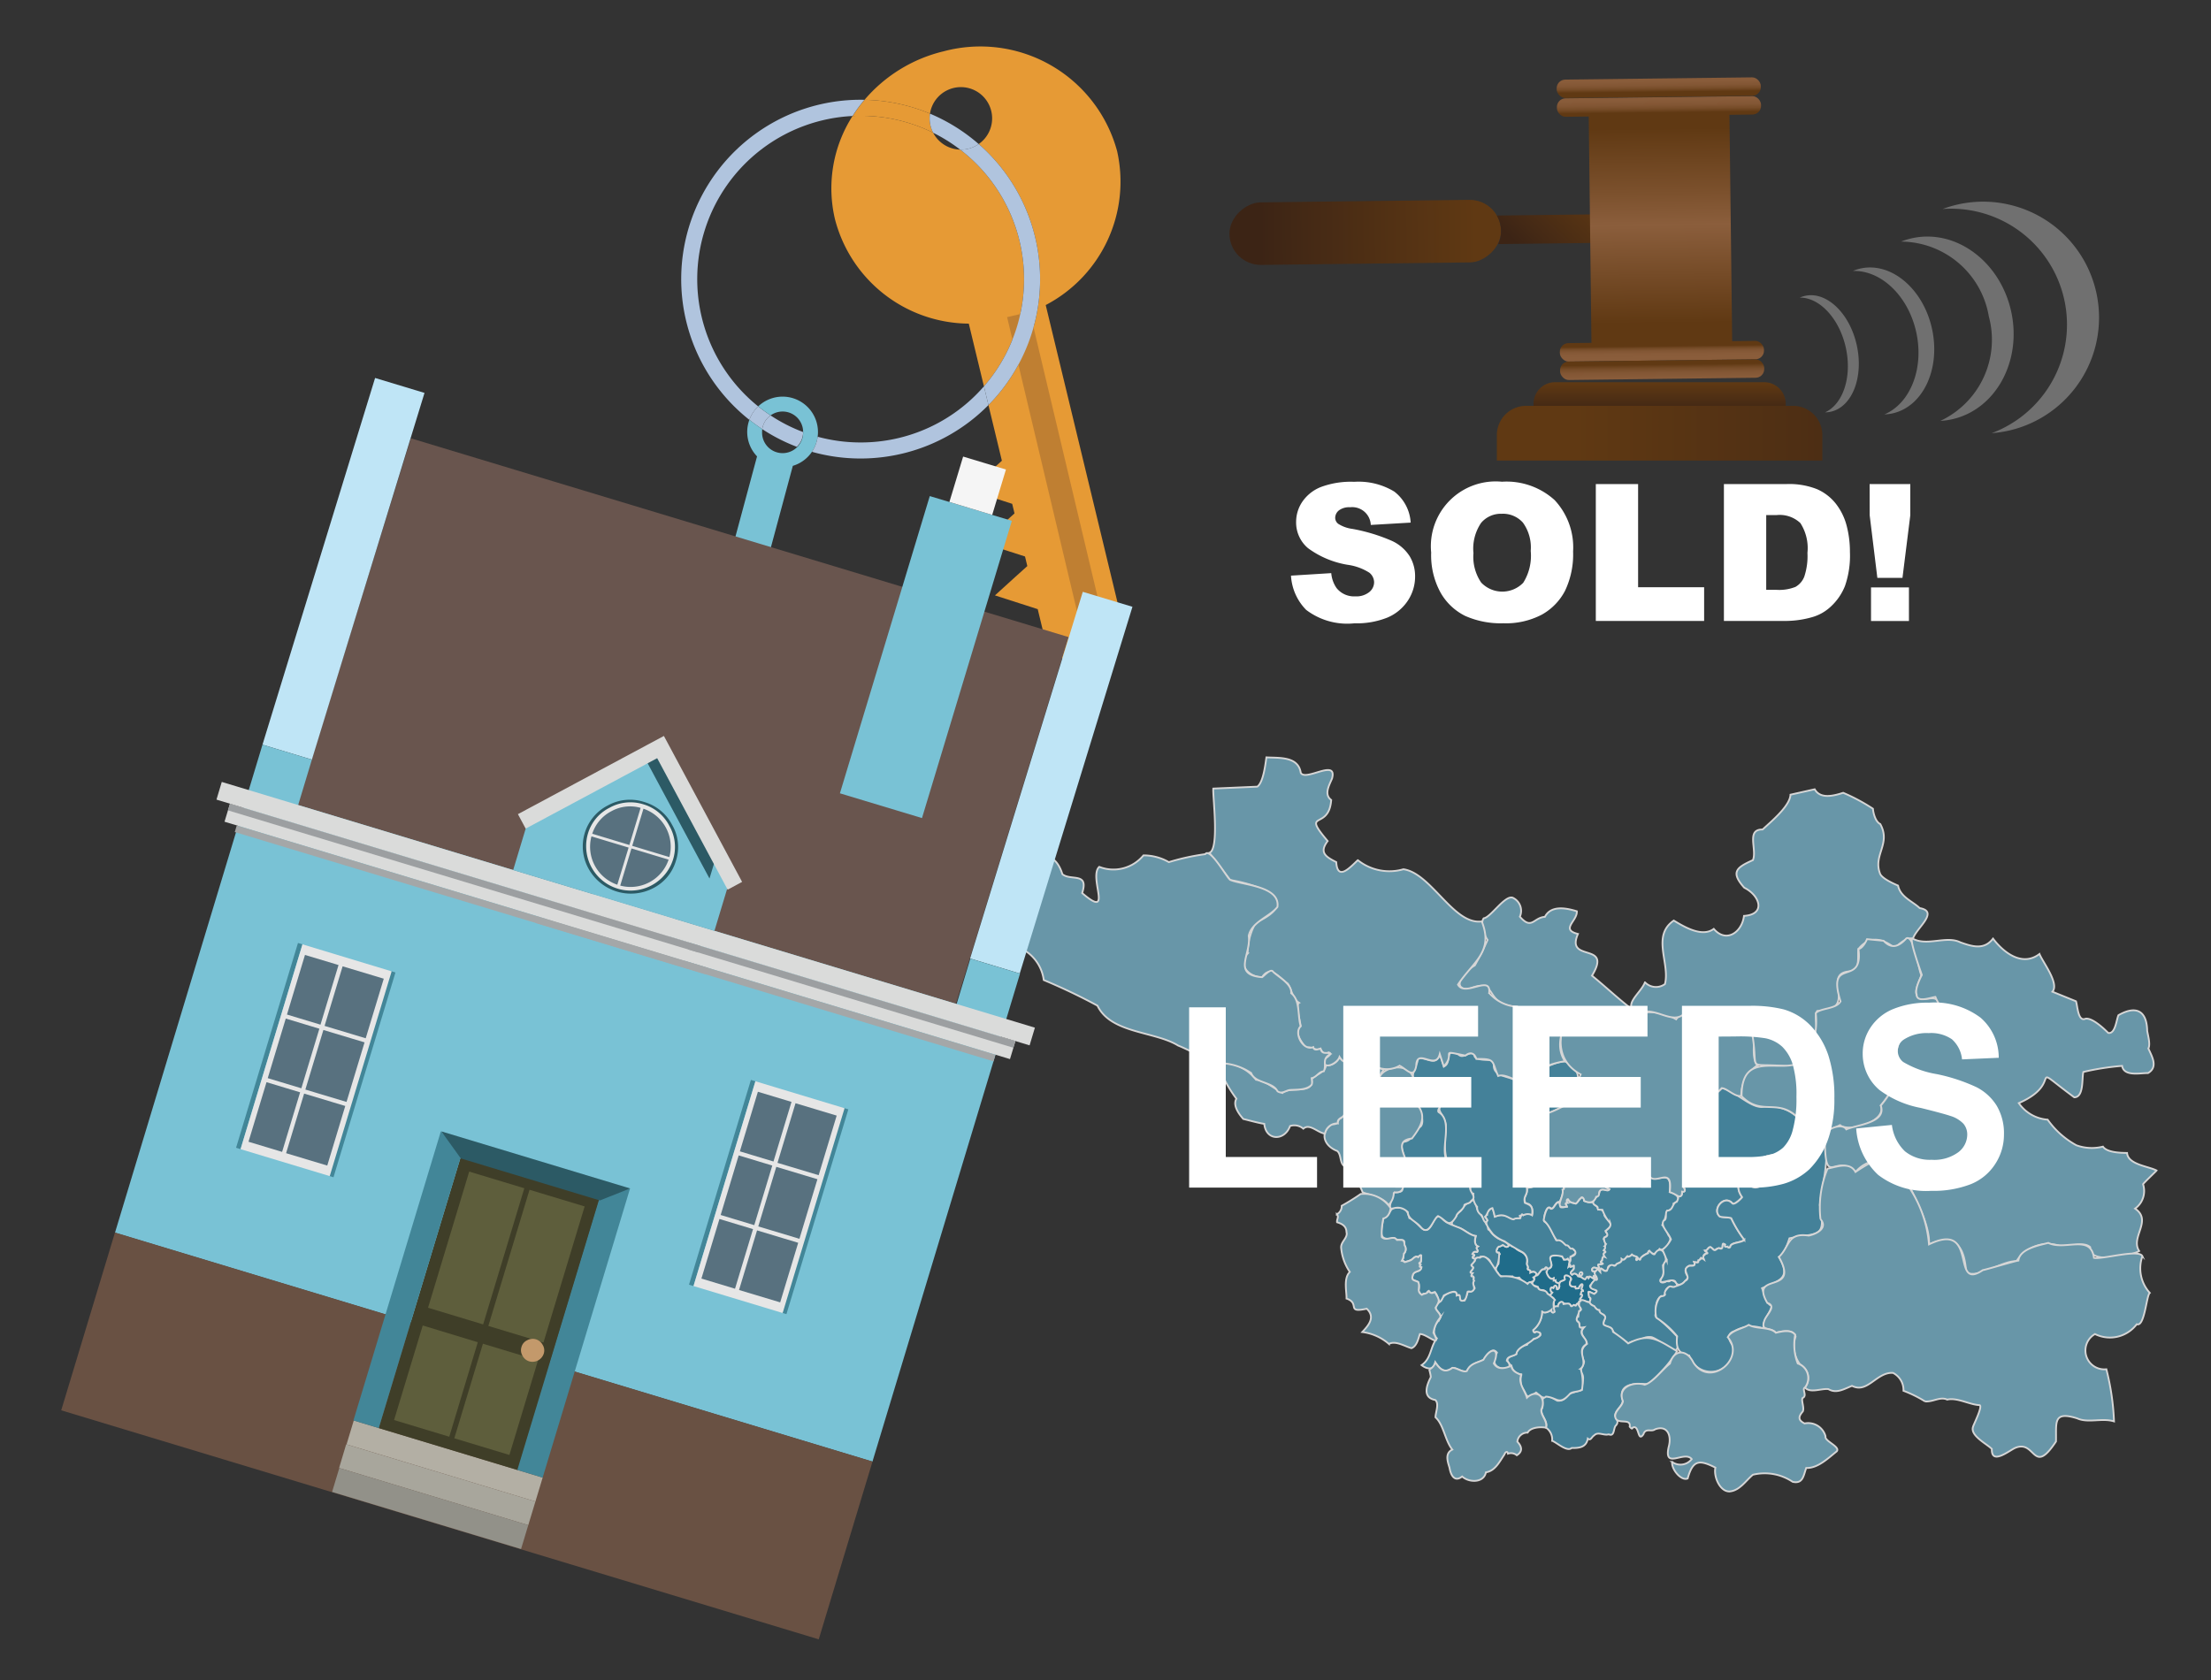 <svg xmlns="http://www.w3.org/2000/svg" xmlns:xlink="http://www.w3.org/1999/xlink" width="125" height="95" viewBox="0 0 125 95"><rect x="0" y="0" width="125" height="95" fill="#333333" stroke="none"/><defs><style>.cls-1{opacity:0.8;}.cls-2{fill:#1b7aa0;}.cls-2,.cls-3,.cls-4{stroke:#fff;stroke-miterlimit:10;stroke-width:0.1px;}.cls-3{fill:#4995b3;}.cls-4{fill:#76afc6;}.cls-5{isolation:isolate;}.cls-39,.cls-6{fill:#fff;}.cls-7{fill:#e69a35;}.cls-8{fill:#b0c4de;}.cls-9{fill:none;}.cls-10{fill:#79c2d5;}.cls-11{fill:#bf7f32;}.cls-12{fill:#69554e;}.cls-13{fill:#bfe5f6;}.cls-14{fill:#695143;}.cls-15{fill:#f5f5f5;}.cls-16{fill:#428698;}.cls-17{fill:#e6e6e6;}.cls-18{fill:#58717f;}.cls-19{fill:#b3afa4;}.cls-20{fill:#a8a69c;}.cls-21{fill:#929189;}.cls-22{fill:#3f3e28;}.cls-23{fill:#5e5e3c;}.cls-24{fill:#c3996b;}.cls-25{fill:#2c5a65;}.cls-26{fill:#dadbda;}.cls-27{fill:#a4a7a8;}.cls-28{fill:#9c9fa1;}.cls-29{fill:url(#linear-gradient);}.cls-30,.cls-36,.cls-37,.cls-39{fill-rule:evenodd;}.cls-30{fill:url(#linear-gradient-2);}.cls-31{fill:url(#linear-gradient-3);}.cls-32{fill:url(#linear-gradient-4);}.cls-33{fill:url(#linear-gradient-5);}.cls-34{fill:url(#linear-gradient-6);}.cls-35{fill:url(#linear-gradient-7);}.cls-36{fill:url(#linear-gradient-8);}.cls-37{fill:url(#linear-gradient-9);}.cls-38{opacity:0.3;}</style><linearGradient id="linear-gradient" x1="-298.868" y1="-2871.408" x2="-298.868" y2="-2859.185" gradientTransform="translate(376.05 2878.26)" gradientUnits="userSpaceOnUse"><stop offset="0" stop-color="#603913"/><stop offset="0.791" stop-color="#442915"/><stop offset="1" stop-color="#3c2415"/></linearGradient><linearGradient id="linear-gradient-2" x1="163.706" y1="525.281" x2="163.706" y2="530.574" gradientTransform="translate(340.278 -479.237) rotate(44.312)" xlink:href="#linear-gradient"/><linearGradient id="linear-gradient-3" x1="-1402.806" y1="3014.575" x2="-1402.806" y2="3025.593" gradientTransform="translate(1283.518 -3007.303) scale(0.848 1)" gradientUnits="userSpaceOnUse"><stop offset="0" stop-color="#603913"/><stop offset="0.333" stop-color="#7c512d"/><stop offset="0.495" stop-color="#8b5e3c"/><stop offset="1" stop-color="#603913"/></linearGradient><linearGradient id="linear-gradient-4" x1="-306.909" y1="-2621.416" x2="-305.43" y2="-2621.416" gradientTransform="matrix(0, 1, -0.848, 0, -2129.287, 311.809)" gradientUnits="userSpaceOnUse"><stop offset="0" stop-color="#8b5e3c"/><stop offset="0.513" stop-color="#895c3a"/><stop offset="0.712" stop-color="#825634"/><stop offset="0.856" stop-color="#764c28"/><stop offset="0.974" stop-color="#653d18"/><stop offset="1" stop-color="#603913"/></linearGradient><linearGradient id="linear-gradient-5" x1="-307.832" y1="-2621.416" x2="-306.599" y2="-2621.416" gradientTransform="matrix(0, 1, -0.848, 0, -2129.3, 311.809)" xlink:href="#linear-gradient-4"/><linearGradient id="linear-gradient-6" x1="-291.272" y1="-2621.416" x2="-292.222" y2="-2621.416" gradientTransform="matrix(0, 1, -0.848, 0, -2129.121, 311.808)" xlink:href="#linear-gradient-4"/><linearGradient id="linear-gradient-7" x1="-289.683" y1="-2621.416" x2="-291.175" y2="-2621.416" gradientTransform="matrix(0, 1, -0.848, 0, -2129.108, 311.808)" xlink:href="#linear-gradient-4"/><linearGradient id="linear-gradient-8" x1="93.826" y1="23.419" x2="93.826" y2="21.643" gradientUnits="userSpaceOnUse"><stop offset="0" stop-color="#3c2415"/><stop offset="1" stop-color="#603913"/></linearGradient><linearGradient id="linear-gradient-9" x1="115.343" y1="24.494" x2="89.023" y2="24.494" xlink:href="#linear-gradient-8"/></defs><g id="Layer_1" data-name="Layer 1"><g id="districtpaths" class="cls-1"><path id="LS-01_districtpath" data-name="LS-01 districtpath" class="cls-2" d="M88.868,72.736c.108.033.216-.005.222.127.236-.009.089-.011.24-.129.093-.235.213-.085.091.094.007.145.058.065.088.177-.108-.011-.11.088-.134.182.014.029.1-.019.08.049.021.117-.222.233-.084.3-.042.095-.166.037-.072.169-.068.064-.2-.03-.178.153a.174.174,0,0,0-.256.026c-.089-.026-.089-.2-.206-.142-.278.048-.476-.338-.573.134-.474.139-.05-.439-.34-.516-.29-.152.171-.236-.114-.37.048-.083.039-.275.182-.159.041,0,.038-.154.1-.121.191-.085,0,.378.224.122l.028-.1c-.09-.136.053-.31.2-.32.2-.049-.037-.315.215-.3C89.081,72.228,88.543,72.653,88.868,72.736Z"/><path id="LS-02_districtpath" data-name="LS-02 districtpath" class="cls-2" d="M89.061,72.756c-.251.038-.372-.1-.273-.34.229-.175-.49-.54-.314-.067-.1.08-.308.083-.318.231-.091-.029-.249-.058-.217-.182l-.106.019v-.129c-.254.176-.615-.523-.22-.568.3-.2-.176-.491.119-.709.259,0,.6-.1.682.22.357-.074.346.083.283.341l.056-.07c.044.038.031.074-.009.108.078.1.294-.193.231.031.081.19-.326.261-.1.436.176-.17.279.023.408.09-.018-.454.4-.153.02.007.105.026.235.145.313.166.061-.12.138-.227.19-.08.088-.19.2.013.34.083.092.079-.156.156-.149.273-.448.221.651.34.141.527-.069.064-.461-.282-.305.033-.012.213.17.257.022.47-.127-.076-.652-.088-.5-.232.071-.038.165-.252.018-.217.014-.1.025-.2.132-.192,0-.067-.038-.063-.085-.079-.022-.1.1-.231.036-.309-.062-.047-.213.178-.2.232C89.157,72.856,89.06,72.883,89.061,72.756Z"/><path id="LS-03_districtpath" data-name="LS-03 districtpath" class="cls-2" d="M87.337,71.772c0-.263.251,0,.089.142.03.175.215.506.408.374v.129l.106-.019c-.032.124.126.153.217.182-.007.1.023.32-.124.316.006-.2-.138-.287-.213-.066-.2-.13-.215.208-.059.264-.2.278-.248.014-.422-.081-.065-.108-.254-.032-.346-.1a.233.233,0,0,0-.3-.188c-.162-.164,0-.251.057-.422-.164-.1.127-.18.191-.219C87.057,71.951,87.136,71.728,87.337,71.772Z"/><path id="LS-04_districtpath" data-name="LS-04 districtpath" class="cls-2" d="M85.187,70.507c.109.019.113-.17.223-.077.089.106.278.023.32.191.175.164.409.162.522.383.16.145.042.351.09.543.092.063,0,.174.045.25.1,0,.146.063.139.16.3-.141.488.13.159.275.182.292-.218.218-.325.369a.963.963,0,0,1-.467-.358c-.105.007-.335.079-.381-.068-.249,0-.723.12-.82-.191-.184-.164-.128-.344.022-.508.051-.189-.078-.424.081-.557-.035-.149-.307-.068-.152-.276.008-.184.209-.151.323-.249C85.026,70.429,85.1,70.507,85.187,70.507Z"/><path id="LS-05_districtpath" data-name="LS-05 districtpath" class="cls-3" d="M83.1,68c.352-.438.331.432.528.554a3.976,3.976,0,0,1,.4.676c.192.059,0,.287.192.341a1.426,1.426,0,0,0,.493.468c.147.069.832.35.471.473-.085,0-.161-.077-.222-.113-.051.027-.165.112-.226.094-.11.065-.237.389.012.341.047.3-.152,1.446-.479.551-.058-.238-.411-.341-.575-.323-.036.157-.269-.032-.3.175-.073-.092-.264-.17-.046-.215.032-.1-.15-.062-.092-.162.115-.081.1-.092.253-.063.119-.11-.154-.2.044-.311-.227-.1-.163-.4-.121-.591-.3-.018-.636-.361-.925-.454-.558-.138-.514-.3-.165-.686.026-.185.254-.225.31-.386C82.791,68.183,82.866,68.055,83.1,68Z"/><path id="LS-06_districtpath" data-name="LS-06 districtpath" class="cls-3" d="M88.318,71.045c-1.311-.251-.2.525-.8.7-.181-.21-.129.038-.27.021-.132.015-.221.239-.338.342-.089-.183-.189-.255-.381-.155.029-.161-.115-.113-.159-.209.075-.113-.065-.208-.039-.308a.579.579,0,0,0-.288-.644,9.471,9.471,0,0,1-.982-.6,2,2,0,0,1-.662-.408c-.12-.164-.52-.622-.306-.768-.026-.139-.238-.229-.021-.313a.43.43,0,0,1,.309-.4,3.017,3.017,0,0,1,.132.492c.571-.245.763.1,1.062.144.112-.081.267-.052.374-.065.065-.027-.111-.227.036-.111.058-.076.042-.169.135-.054a.539.539,0,0,1,.5-.011c.075-.248-.026-.655-.343-.64-.26-.343.129-.474.048-.892a2.123,2.123,0,0,0,.468-.114c.055-.079.015-.26.156-.191.2.039.373-.118.569-.1a.579.579,0,0,0,.876-.217c.368-.192.363.385.01.318a2.04,2.04,0,0,1-.231,1.1c-.247-.046-.331.5-.516.348-.229-.206-.418.607-.35.76.353.216.477.674.666,1.05.261-.058.416.141.573.28.15-.016.17.132.281.2.126-.092.12.131.222.105.254.235-.481.3-.214.546-.085.075-.153,0-.2-.078C88.44,71.3,88.394,71.194,88.318,71.045Z"/><path id="LS-07_districtpath" data-name="LS-07 districtpath" class="cls-3" d="M89.56,67.905a1.146,1.146,0,0,0,.506.082c.054.2.29.2.29.41a.284.284,0,0,1,.346.316c.086.235.389.329.355.617-.057.123-.434.306-.194.394.152.157-.2.21-.2.349.068.1.175.33.047.4.111.085,0,.153-.037.235.273.166-.167.057.058.373-.141-.058-.141.105-.15.188-.156.144-.035.1.035.193-.547.071-.033.11-.3.285-.109-.12-.408-.06-.278.14.064.008.165-.01.111.089.048.1.094.177-.059.185-.022.095.12.1.156.021.186.433-.283-.015-.388,0-.058.223-.065-.095-.169.053-.089.227-.213-.018-.384-.052.383-.161-.037-.46-.02-.007-.129-.068-.232-.26-.408-.09-.228-.175.179-.246.1-.436.063-.224-.151.069-.23-.031.04-.034.053-.07.009-.108l-.056.07c.048-.39.111-.125.087-.519.346-.059.367-.306.106-.461-.173.07-.174-.218-.352-.18-.145-.107-.285-.345-.52-.275-.274-.334-.363-.8-.742-1.128-.006-.122.169-.946.38-.671.176.074.251-.3.445-.366.284.238-.146.357.485.256-.035-.107-.166-.194.035-.217-.069-.048-.057-.232.037-.194.064.188.251.184.428.24C89.244,67.95,89.5,67.436,89.56,67.905Z"/><path id="LS-08_districtpath" data-name="LS-08 districtpath" class="cls-3" d="M93.975,69.273a1.966,1.966,0,0,1,.353.58c.212.212.039.351-.041.577-.14.107-.283.318-.465.193-.176.256-.354.406-.568.111-.12.189-.234.166-.4.31-.138.146-.1.283-.273.081-.01.236-.162.117-.022-.031-.071-.07-.208-.046-.3-.154a.3.3,0,0,1-.284.127c-.074.078-.167.244-.287.14.019.254-.294.164-.345.363-.155-.023-.483-.071-.435.2-.162.343-.49-.359-.431.156l-.161-.177c-.045.258-.488.123-.229-.07.1-.02.318.139.314-.028-.154-.263.109-.084.217-.191-.07-.094-.19-.05-.035-.193.009-.083.009-.246.15-.188-.226-.319.216-.2-.058-.373.143-.171.01-.184.12-.356a.456.456,0,0,1-.1-.371c.271-.085.173-.212.075-.374.139-.085.332-.253.266-.438a2.209,2.209,0,0,1-.442-.755c-.088-.018-.317.037-.267-.134-.045-.113-.28-.143-.254-.3.107-.346.325-.275.363-.624.17-.232.448.074.551-.107-.794-.344.41-.216-.052-.628.147-.229-.509-.632-.015-.7.13-.239.376-.145.569-.073.132-.176.186-.055.337.024.054-.031.175-.088.239-.047.06.11.324-.271.367-.286.183.044.436.2.622.259.1,1.85,1.554-.213,1.344,1.61.381.067.734.449.218.646a.4.4,0,0,1-.364.415A3.427,3.427,0,0,1,93.975,69.273Z"/><path id="LS-09_districtpath" data-name="LS-09 districtpath" class="cls-3" d="M91.248,71.576c.117.023.112-.119.226-.131.082-.037.227-.086.214-.238.12.1.213-.062.287-.14a.3.3,0,0,0,.284-.127c.1.108.233.084.3.154-.143.148.014.267.022.031.113.078.132.208.184,0a1.346,1.346,0,0,1,.416-.259c0-.332.219.121.362.057.378-.7.909.3.474.613.015.283.107.591-.142.814-.062.231.214.2.336.1.065-.01.182.048.215-.043.193-.053.523.214.322.364-.257.085-.255-.121-.479.068-.2.136-.046.531-.346.447-.385.273-.269.724-.344,1.135a11.158,11.158,0,0,1,1.232,1.151c.275,1.6-.736.287-1.42.045a.816.816,0,0,0-.788.288.534.534,0,0,0-.559.08c-.259-.305-.762-.445-.9-.81-.108-.178-.323-.127-.471-.249-.088-.238.209-.413-.019-.585a.279.279,0,0,1-.241-.248c-.165-.009-.242-.2-.454-.324-.241-.095.115-.338-.119-.418-.08-.426,0-.3.291-.182.55-.4-.73-.036.044-.807.165.073.121-.085.071-.176-.1.157-.262-.048-.033-.054-.142-.193.026-.229.1-.377l.161.177c-.036-.461.159.041.374-.076C90.908,71.68,91.03,71.433,91.248,71.576Z"/><path id="LS-10_districtpath" data-name="LS-10 districtpath" class="cls-3" d="M89.558,76.991c-.16-.372-.222-.742.169-1-.069-.356-.512-.555-.182-.925-.34.072-.184-.1-.286-.288-.116-.079-.219-.243-.031-.317.019-.076-.023-.331.1-.342.177-.108-.125-.23-.066-.341.062-.078-.06-.22.083-.191.094-.19.345.061.515.055a.389.389,0,0,0,.269.211c.067.1.149.229.287.228.016.221.23.192.319.354.093.092-.158.317-.059.479.194.129.495.1.516.4a7.064,7.064,0,0,1,.858.654c1.189-.607,1.632-.234,2.768.441a7.993,7.993,0,0,1-1.643,1.862c-.56-.037-1.637-.109-1.47.779.186.383-.373.619-.394,1,.1.211.231.385.02.583-.118.184-.059.612-.379.475-.275.086-.607-.17-.82.057-.155.088-.193.328-.366.183-.082.495-.485.543-.91.531-.267.24-.847-.31-1.105-.405a.8.8,0,0,0-.35-.745c.132-.366-.313-.692-.251-1.037.154-.178-.055-.548.161-.677.167-.2.572.12.734.192a.572.572,0,0,0,.6-.357,6.476,6.476,0,0,1,.783-.244c-.017-.31.207-.76-.045-1C89.322,77.412,89.542,77.211,89.558,76.991Z"/><path id="LS-11_districtpath" data-name="LS-11 districtpath" class="cls-3" d="M87.083,75.51c.071-.323-.426-.043-.407-.3a1.38,1.38,0,0,0,.507-1.061c.127.15.413.007.529-.1-.02.124.062.231.17.125-.09-.215-.045-.327.2-.308,0-.187.275-.389.311-.122.14-.013.321-.089.4.067.039.125.121.005.189-.023.192.13.082-.051.229-.087.014.122.291.362.062.434-.014.266-.286.485-.02.641.1.186-.056.362.286.288-.41.428.3.637.129.962-.579.353.158,1-.31,1.372a2.429,2.429,0,0,1,.081,1.17c-.13.148-.517.106-.669.235-.644.717-.708.222-1.368.172-.161.181-.43-.147-.559-.231-.649.473-.465.11-.816-.3A1.642,1.642,0,0,1,86,77.712a.584.584,0,0,1-.547-.475c-.466-.424-.139-.49.274-.669-.028-.235.4-.5.6-.517C86.485,75.758,86.858,75.7,87.083,75.51Z"/><path id="LS-12_districtpath" data-name="LS-12 districtpath" class="cls-3" d="M82.806,73.541c.068-.19.136-.341.185-.521.178.065.277-.037.383-.176-.156-.326-.055-.258-.055-.619-.107-.1-.192-.057-.071-.231-.287-.022.054-.181.037-.33-.2-.1,0-.263.1-.372.024-.164.139-.2.284-.167.448-.347.824.767,1.187,1.056a2.063,2.063,0,0,1,1.506.42c.242-.3.231.175.586.177.038.288.453.086.536.377a2.437,2.437,0,0,1,.426.35c-.145.146-.051.483-.026.675-.112.1-.189,0-.17-.125-.116.106-.4.249-.529.1a1.375,1.375,0,0,1-.507,1.06c0,.105.088.2.163.088.452.05.175.366-.128.4-.268.331-.916.43-.987.869-.187.141-.506.1-.537.373.691.649-1.261.658-.557-.454-.276-.374-.6.2-.76.406-.375.187-.738.2-.936.637-.24.1-.567-.2-.821-.181-.439.339-.718.062-.967-.312-.091.473-.488.379-.779.155.564-.382.483-1.048.869-1.512a.587.587,0,0,1-.127-.608c-.022-.161.238-.385.325-.578.024-.222-.232-.347-.27-.547,0-.228.261-.287.339-.463.095-.3.621-.542.847-.381-.032.277.147.01.222.236C82.466,73.522,82.66,73.574,82.806,73.541Z"/><path id="LS-13_districtpath" data-name="LS-13 districtpath" class="cls-3" d="M83.244,70.913c.269.083-.07.1.027.232.243.042.039.24-.046.338-.124.093.068.132.057.215-.02.131-.3.278-.034.3-.042.069-.14.219.027.173.076.067-.017.18.065.26-.164.195.143.4-.091.572-.091.078-.207-.007-.276.041-.057.181-.073.547-.337.51-.185-.07.016-.443-.278-.3.04-.42-.526-.1-.73,0-.414.971-.226-.473-.7-.116-.1-.061-.182-.23-.248-.029-.05.1-.2,0-.236.072-.108.1-.186-.127-.274-.188.089-.073.065-.389.007-.5-.242-.13-.418-.06-.287-.438.094-.188.33-.136.425-.279.043-.082.076-.139-.046-.142-.017-.075.079-.123-.047-.2.228-.1.047-.264.133-.432-.026-.1-.143.079-.176.089-.168-.115-.281.107-.412.159a1.082,1.082,0,0,1-.407.113c.046-.145-.149,0-.109-.14.168-.071.038-.2.112-.325a.352.352,0,0,0,0-.51c.164-.445-.342-.142-.518-.375-1,.191-.745-.35-.641-1.113.575-.283.2-.753,1.13-.571.226.073.292.361.344.554.318.1.5.432.769.616.527.336.546-.952,1.039-.676.172.321.622.441.934.573.325.1.672.458,1.01.494-.05.192-.1.488.121.591-.2.116.077.2-.044.311C83.375,70.765,83.3,70.779,83.244,70.913Z"/><path id="LS-14_districtpath" data-name="LS-14 districtpath" class="cls-3" d="M96.192,66.5c.338-.288-.813-.225-.843-.51.159-.382.725-.527.863-.987-.264-.121-.305-.753-.294-.992-.167-.156-.782-.607-.432-.808a.811.811,0,0,1-.275-.538,3.9,3.9,0,0,0,2.134-1.136c.726.108,1.687,1.219,2.389,1.05a2.291,2.291,0,0,1,2.541,2.819c-.18.053-.764-.109-.65.247-.931.286-.818.207-1.415-.331-1.15.154-1.06.823-.512,1.6-.463.468-.794.158-1.133-.256-.4.315-.324.664-.073,1.036-.048.06-.447.488-.557.344-.461-.509-1.163.354-.709.745.122.057.539.048.652.1a6.613,6.613,0,0,0,.743,1.226c-.185.174-.772.136-.8.386-.039.106-.222-.01-.316-.017.014-.093.021-.128-.085-.153-.088.072.049.287-.117.262-.122,0-.28-.014-.347.152a1.6,1.6,0,0,0-.258-.221c-.151.009-.153.209-.3.2-.006.08.191.074.113.178-.392-.021-.026.485-.343.23-.151.191-.15.309-.39.237.112.271-.146.185-.287.215-.307.174-.213.409-.038.645-.142.2-.513.648-.713.291-.148-.374-1.18.353-.76-.313.185-.3-.113-.693.252-.931a5.79,5.79,0,0,0-.248-.6,1.726,1.726,0,0,0,.484-.586c-.154-.411-.613-.766-.409-1.066.217-.058.053-.431.194-.558.353-.01.278-.425.544-.5.035-.062.123-.258.08-.33.2.048.228-.094.22-.256.19.039.193-.111.095-.225C95.239,66.689,95.851,66.814,96.192,66.5Z"/><path id="LS-15_districtpath" data-name="LS-15 districtpath" class="cls-3" d="M95.5,76.648c-.646-.067-.756-.512-.681-1.084a4.928,4.928,0,0,0-1.173-1.045,1.417,1.417,0,0,1,.147-1.1c.079-.181.283-.074.345-.219-.068-.152.071-.266.158-.381.17-.159.157-.019.355-.046.19-.092.473-.12.608-.334.451-.206-.285-.622.237-.854.141-.031.4.057.287-.215.085-.006.283.1.231-.1.171-.031.131-.192.322-.05-.039-.115-.084-.163.032-.252.083-.154.308,0,.035-.244.16,0,.21-.335.394-.133s.174.059.378-.016c.35.175.09-.355.356-.2-.075.135.044.148.139.117a.079.079,0,0,0,.151.012c.032-.257.616-.214.8-.39a6.613,6.613,0,0,1-.743-1.226c-.115-.063-.528-.038-.652-.1-.453-.392.247-1.252.709-.745.106.135.514-.274.557-.344-.251-.371-.328-.721.073-1.035.338.423.673.717,1.133.255-.55-.768-.632-1.453.512-1.6.59.545.51.61,1.415.33-.131-.35.493-.2.65-.246.069-.539-.086-1.523.8-1.283.443,1.3-.055,2.745-.188,4.025.358,1.912-.085,1.542-1.72,1.878-.094.274-.291.933-.594,1.057.754,1.226-.047,1.353-.956,1.765.085.187.26.968.547.984-.048.4-.547.826-.456,1.3a1.935,1.935,0,0,0-1.64.14c-.53.16-.285.595-.047.893A1.29,1.29,0,0,1,95.5,76.648Z"/><path id="LS-16_districtpath" data-name="LS-16 districtpath" class="cls-3" d="M82.056,66.051c-.523-.618-.343-1.636-.313-2.441-.22-.954-.76-.68.132-1.6-.281-.534-1.356-.859-1.982-1.066-.077-.331.28-.767.266-1.115.57-.026,1.011.486,1.246-.222l.226.7c.483-.2-.018-1.131.839-.666.282.273.68-.307.888.025-.025.348.951.246,1.131.3-.2.768.395.836.94,1.015.367.16.626.129.73-.292.755.084,1.546-.667,2.324-.67,1.118.624.667,1.153.473,2.2a6.932,6.932,0,0,1-2.231.974,2.083,2.083,0,0,0,.407,2.112c-.055.349.331.67.11.984-.255.1.247.486-.011.554a.758.758,0,0,1-.384.014c.035.282-.347.282-.527.321.062.422-.211.422-.112.84.289.129.478.153.405.693a.533.533,0,0,0-.5.011c-.09-.125-.081-.015-.135.054-.146-.116.028.084-.036.111-.107.013-.262-.016-.374.065-.3-.04-.494-.389-1.062-.144a3.017,3.017,0,0,0-.132-.492c-.286.076-.246.341-.42.488.028.084.226.209.051.3-.151-.017-.158-.3-.256-.4a.474.474,0,0,1-.237-.46A.915.915,0,0,1,83.3,67.5c-.358-.107-.046-.416-.222-.547-.341.07-.48-.219-.716-.379-.175.055-.2-.074-.285-.158C81.889,66.386,82.048,66.159,82.056,66.051Z"/><path id="LS-17_districtpath" data-name="LS-17 districtpath" class="cls-4" d="M90.241,67.675c-.118.341-.381.377-.681.23.011-.109-.123-.294-.187-.149-.176.087-.184.4-.425.262a.332.332,0,0,1-.289-.2c-.092-.039-.108.145-.037.193-.2.023-.069.11-.035.217-.813.183-.139-.536-.249-.953.171-.008.051-.316.059-.405a.206.206,0,0,0,.177-.367c-.26.031-.3.345-.581.372-.253.068-.427-.124-.669-.1-.318-.393.161-.623-.1-1.014a1.624,1.624,0,0,0-.49-.936,3.587,3.587,0,0,1-.006-1.64,6.925,6.925,0,0,0,2.231-.975,5,5,0,0,1,.406-1.456c-1.39-.749-1.356-2.228-.658-3.421-1.395-.153-2.071,1.24-2.925-.409-2.015-.067-.976-1.749-2.806-.975-1.024-.1-.047-1.112.4-1.354A14.889,14.889,0,0,0,84.1,53.15c-.187-.261-.436-.944-.218-1.223.393-.044,1.188-1.311,1.635-1.166a.816.816,0,0,1,.41,1.075c.675.776.773.046,1.414.01.355-.681,1.229-.494,1.807-.316.036.547-.951,1.031.063,1.282-.728,1.656,1.983.413.792,2.359.874.71,1.693,1.509,2.608,2.153a2.872,2.872,0,0,1,2.15.316c.405-.56.874-.146,1.328.079.514.007,1.1-.6,1.484-.143.221.2.6.57.55.91a1.2,1.2,0,0,1,1.082.155c-.053.419-.148,1.255.146,1.605a2.069,2.069,0,0,0-.911,1.716c-.336.1-.815-.432-1.1-.43a3.9,3.9,0,0,1-2.134,1.138.79.79,0,0,0,.275.537c-.352.2.268.655.432.808-.022.235.04.874.294.992-.08.493-1.2.786-.7,1.15.036.055,1.086.138.684.347-.347.3-.949.19-1,.656.087.106.1.267-.095.225,0,.15-.008.31-.22.256a2.326,2.326,0,0,0-.478-.231c.21-1.682-.978-.109-1.233-1.1,0-.466-.328-.661-.733-.766-.109.074-.294.41-.46.266-.213.18-.319-.21-.483.043-.192-.07-.44-.169-.569.073-.331-.009-.136.378.029.486.008.141-.029.256.107.364-.121.28-.609.225-.069.476-.1.188-.382-.13-.551.107C90.359,67.479,90.466,67.649,90.241,67.675Z"/><path id="LS-18_districtpath" data-name="LS-18 districtpath" class="cls-3" d="M83.175,67.9c-.073.16-.265.145-.383.231-.041.292-.4.386-.47.666-.422.7-.541.2-1.024-.033-.281.174-.5,1.163-.959.641-.29-.359-.727-.442-.747-.863-.787-.746-1.321.583-.8-1.124,1.237.032-.413-.71.683-.863.41-.635-.443-1.455-.17-1.984.559-.016.651-.628,1.009-.867.592-.662-1.741-3.614.359-2.467.419.285.973.228,1.2.773-.053.135-.708.719-.536.881.756.452.212,1.741.372,2.493-.017.119.294.331.181.493a.292.292,0,0,1,.081.44c.149.225.361.261.6.391.077.294.4.186.591.3C82.928,67.354,83.578,67.635,83.175,67.9Z"/><path id="LS-19_districtpath" data-name="LS-19 districtpath" class="cls-4" d="M76.229,66.009c-.556-.028-.338-.69-.631-.926-.725-.27-1.027-1.02-.3-1.512.294.023.321-.089.4-.287.2-.055.329-.324.487-.406.419,0,.3-.337.624-.464-.2-.667-.251-1.052.571-.63.309.117.464-.08.54-.354-.236-1.093,1.7-1.5,1.974-.486-.426.334.447,1.018.068,1.367.794.733.386,1.378-.137,2.067-1.365.16.256,1.519-.394,2.181-.375.052-.548.412-.1.536-.045.3-.257.358-.535.323a.946.946,0,0,1-.3.726c-.275-.435-1.064-.573-1.457-.72A5.769,5.769,0,0,0,76.229,66.009Z"/><path id="LS-20_districtpath" data-name="LS-20 districtpath" class="cls-4" d="M74.162,61.031c.172-.268.764-.363.8-.788a.768.768,0,0,0,.767-.478c.4.653.94.126,1.371-.166,0,.386.793.76,1.14.9-.351.335-.279.9-.484,1.289-.783.055-1.356-.709-.951.624-.151.058-.326.2-.252.377a.727.727,0,0,0-.62.338c-.151.116-.343.167-.294.4a.7.7,0,0,0-.731.576c-.409-.043-.865-.6-1.224-.278a.784.784,0,0,0-.75-.152c-.309.858-1.365.846-1.458-.124-.259-.028-.925-.211-1.187-.274-.248-.283-.607-.769-.388-1.145a7.263,7.263,0,0,1-1.066-2.015,2.46,2.46,0,0,1,2.178.945c.537.043,1.08.54,1.49.747C72.939,61.387,74.268,61.93,74.162,61.031Z"/><path id="LS-21_districtpath" data-name="LS-21 districtpath" class="cls-4" d="M73.446,56.707c-.372-.224-.456-.851-.65-1.094-.453-.3-.968-1.086-1.444-.351-.7.006-1.429-.689-.817-1.341A3.539,3.539,0,0,1,71,52.164c2.766-1.238.032-2.168-1.451-2.4l-1.18-1.539c.584-.181.186-3.216.225-3.634l2.488-.108c.343-.236.461-1.287.515-1.657.7.044,1.8-.073,1.942.873.267.511,2.088-.824,1.768.326-.157.374-.471.9-.047,1.211-.125,1.768-1.724.524-.2,2.323-.494.65-.11.891.486,1.191.07,1.117.808.268,1.219-.11a2.861,2.861,0,0,0,2.578.514c1.578.222,2.841,3.174,4.429,2.949.691,1.731-.494,2.279-1.344,3.574.383.731,1.889-.6,1.762.473a2.263,2.263,0,0,0,1.581.779c.268.221.479.89.864.9,3.731-1.418.689.417,1.841,2.187-.283.014-1.4.3-1.509.6-.372.015-.969,0-1.023.492-.379-.024-.88-.408-1.245-.262-.374-.854-.141-.985-1.231-.963-.1-.33-.345-.422-.616-.192-1.581-.321-.5-.148-1.228.612l-.226-.7c-.227.971-1.307-.406-1.332.671-.139.764-.552.173-.938-.01A1.429,1.429,0,0,1,77.1,59.6c-.435.3-.97.814-1.37.166-.1.357-.957.8-.864.161.049-.1.542-.33.246-.418-.234.164-.356,0-.459-.21-.305.157-.479-.174-.823-.039-.226-.327-.7-.867-.3-1.227C73.542,57.861,73.219,56.828,73.446,56.707Z"/><path id="LS-22_districtpath" data-name="LS-22 districtpath" class="cls-4" d="M97.292,57.339a1.653,1.653,0,0,1-2.024-.077c-.682.8-1.749-.457-2.655.063-.977-.467.14-1.123.386-1.779a.862.862,0,0,0,1.13.1c.3-1.177-.773-2.721.5-3.591.58.351,1.6.967,2.26.47.709.83,1.6.182,1.708-.734,1.26-.079.9-1.157.019-1.591-.789-.88-.455-1.142.486-1.562.247-.594-.4-1.752.547-1.731.441-.414,1.549-1.316,1.577-1.97l1.369-.306c.329.584,1.113.357,1.611.2a10.734,10.734,0,0,1,1.681.9c.024.272.15.743.414.865.616,1.11-.4,1.735-.023,2.773.074.294.78.6,1.03.709.134.65.814.884,1.223,1.272,1.133.2-.22,1.155-.38,1.73-.335-.108-.805.31-1.032.528-.756-.609-1.471-.663-2.052.057-.053.27.092,1.172-.316,1.259-1.991-.023.486,2.227-2.006,2.239-.209.209.053,1.2-.074,1.451-.455.75-.537,1.842-1.723,1.671-2.287-.2-1.511.415-1.876-1.771a1.675,1.675,0,0,0-.945-.03C98.18,57.957,97.574,57.653,97.292,57.339Z"/><path id="LS-23_districtpath" data-name="LS-23 districtpath" class="cls-4" d="M107.451,58.485c-.091.622-.616,1.717-.093,2.26a5.7,5.7,0,0,1-1.028,1.767c.37.911-1.823,1.542-2.3,1.11-.392.174-1.163.653-1.643.55-1.567-2.621-2.566-.8-3.924-2.185-.013-3.073,3-.694,3.833-2.457a4.291,4.291,0,0,0,.36-2.24c.28-.3,1.15-.218,1.4-.666-.822-2.6,1.3-.744,1.014-2.958.218-.043.405-.376.482-.559l.937.091c.459.5.885.317,1.283-.132.441-.26.718,1.907.847,2.047-.017.254-.421.857-.24,1.192.381.546,1.178-.382,1.368.729.55.593-.231.592-.66.849C108.714,58.457,107.97,58.189,107.451,58.485Z"/><path id="LS-24_districtpath" data-name="LS-24 districtpath" class="cls-4" d="M114.134,62.378a2.175,2.175,0,0,0,1.631.936,4.8,4.8,0,0,0,1.626,1.449,2.565,2.565,0,0,0,1.5.075c.229.34,1.01.355,1.364.358.05.661,1.194.746,1.669.993-.009.021-.774.747-.765.778a1.218,1.218,0,0,1-.452,1.376c1,.683-.284,1.615.232,2.4-.345.228-2.893.821-2.768-.218-.417-.384-1.27.074-1.8-.1A2.123,2.123,0,0,0,114,71.32c-.8-.047-2.185,1.022-2.843.628-.087-1.429-.6-2.251-2.094-1.581.028-1.419-1.065-2.915-1.44-4.152a1.8,1.8,0,0,0-2.717.058c-1.174-1.135-1.7,1-1.739-1.8-.34-.474.947-1.071,1.214-.608.571-.264,2.293-.356,1.951-1.349a5.83,5.83,0,0,0,1.028-1.767c-.528-.543.008-1.639.093-2.26a2.36,2.36,0,0,1,1.189-.186,1.766,1.766,0,0,1,.691-.529c1.05-.183.331-.76.086-1.4-.27.027-1.061.355-1.06-.14-.109-.291.168-.854.292-1.1.025.035-.8-2.181-.5-2.048.821.431,1.892-.19,2.677.2.676.239,1.342.451,1.849-.21.589.786,1.653,1.614,2.626.868.157.424,1.142,1.667.732,2.135l1.331.54c.088.225.105,1.179.534.988.358-.074,1.01.518,1.286.8.408.092.474-.785.582-1,.972-.554,1.6-.281,1.625.882.037.243.194.762.066,1,.2.451.569,1.048-.019,1.391-.435-.009-1.362.211-1.466-.407a14.878,14.878,0,0,0-2.189.343c-.094.331.043,1.431-.516,1.435C114.442,59.959,116.825,61.2,114.134,62.378Z"/><path id="LS-25_districtpath" data-name="LS-25 districtpath" class="cls-4" d="M110.087,79.146c-.4-.191-.81.145-1.255.1a6.865,6.865,0,0,0-1.218-.6,1.081,1.081,0,0,0-.594-1.012c-.927-.058-1.434,1.188-2.315.733-.442.171-.88.457-1.333.185-.39-.052-1.03.249-1.329-.09a.866.866,0,0,0-.271-1.3,1.7,1.7,0,0,1-.258-1.582c-.11-.448-.8-.3-1.115-.214-.278-.347-.87-.045-.658-.666.088-.334.745-.844.176-1.021-1.05-1.805,1.878-.42.655-2.6.642-.629.457-1.383,1.687-1.209.439-.087,1.1-.426.663-.93a5.771,5.771,0,0,1,.4-2.858c.509-.092,1.256-.411,1.578.191.387-.26,1.224-.824,1.73-.746.416.31,1.294.736,1.145,1.386a6.821,6.821,0,0,1,1.281,3.454c2.836-1.375,1.206,2.706,3.042,1.456.234-.041,1.791-.511,2.014-.541.074-.671,1.179-.863,1.689-1,.942.46,2.4-.516,2.581.847.436.105,2.553-.521,2.739-.094a2.059,2.059,0,0,0,.418,2.074c-.193.148-.291,1.951-.736,1.771a1.9,1.9,0,0,1-2.363.557,1.069,1.069,0,0,0,.645,1.991,14.133,14.133,0,0,1,.432,2.948c-.672-.209-1.467.11-2.08-.17-1.388-.434-1.172.229-1.2,1.306-1.323,2-1.137-.137-2.311.366-.342.153-1.352.99-1.316.058-.266-.276-1.249-.757-1.062-1.257.008-.083.584-1.2.36-1.223C111.361,79.436,110.64,79.01,110.087,79.146Z"/><path id="LS-26_districtpath" data-name="LS-26 districtpath" class="cls-4" d="M95.735,77.043c.937,1.476,2.985-.235,1.944-1.426.216-.4.828-.476,1.187-.7.43.253,1.192.1,1.533.448.307-.071.868-.213,1.091.119a2.967,2.967,0,0,0,.147,1.619.863.863,0,0,1,.406,1.356c-.19.084.152.474-.131.592-.094.139.112.554.009.765-.259.3-.265.488.1.677a1.014,1.014,0,0,1,1.186.726c-.078.272.849.582.637.848-.467.372-1.085.977-1.728.941-.155.427-.181.92-.768.785a2.845,2.845,0,0,0-2.247-.4c-.408.336-.729.881-1.3.945-.548.041-.933-.824-.82-1.348-.914-.458-1.27-.441-1.568.615-.358.158-.926-.514-.879-.935a.808.808,0,0,0,1.108-.161c-.408-.514-1.605.632-1.3-.7.171-.613-.061-1.247-.774-.983-.209.163-.532-.1-.656.279-.342.5-.222-.585-.609-.373-.026.125-.123-.012-.166-.056.088-.552-.807-.031-.825-.618.023-.316.41-.541.44-.826-.343-.807.65-1.128,1.23-.928.485-.139.994-.865,1.428-1.193C94.642,76.269,95.376,76.3,95.735,77.043Z"/><path id="LS-27_districtpath" data-name="LS-27 districtpath" class="cls-4" d="M85.785,81.525c.239.25.332.544-.031.767a.512.512,0,0,0-.5-.09c-.026-.182-.169-.078-.2.045-.266.384-.514.929-1.046,1.009-.127.621-.975.582-1.344.236-.446.354-.654-.107-.715-.5-.108-.344-.271-.812.159-1.021-.419-.521-.484-1.4-.952-1.826,0-.277.224-.764-.01-.978-.743-.138-.494-.821-.256-1.292,0-.125-.066-.314-.079-.439a.6.6,0,0,0,.33-.4c.262.376.516.651.967.312.255-.014.581.28.821.181.2-.439.559-.45.936-.637.395-.722.983-.7.588.207.242.412.693.254.992.137.036.318.344.41.563.52-.206.433.209.871.318,1.284.566-.539,1.117.005.817.656-.06.344.381.671.251,1.036-.33-.062-.879-.011-1.027.28A.564.564,0,0,0,85.785,81.525Z"/><path id="LS-28_districtpath" data-name="LS-28 districtpath" class="cls-4" d="M76.125,69.679c-.006-.339-.239-.474-.533-.563-.027-.185.128-.3-.016-.449a.519.519,0,0,0,.278-.483,11.718,11.718,0,0,0,1.07-.665,1.812,1.812,0,0,1,1.695.8c-.027.242-.148.53-.411.581a3.893,3.893,0,0,0-.087,1.053c.265.273.646-.141.854.164.372-.011.4-.03.435.3a.381.381,0,0,1-.046.479.806.806,0,0,1-.113.4c.273.054-.011.146.461-.015.167-.045.277-.306.468-.187.228-.3.176.14.136.286-.113.01-.091.105,0,.139-.076.087-.077.13.047.139-.034.276-.354.182-.473.4-.132.376.045.309.287.438.14.289-.121.514.209.726.182-.109.218-.022.4-.216.081.151.207.132.339.055.249.469.305.447.035.888.039.2.3.325.271.547a1.726,1.726,0,0,0-.39.872c.5.946-.365.051-.768.069-.086.265-.173.687-.474.8-.368-.1-.911-.448-1.275-.239a2.839,2.839,0,0,0-1.508-.674c.373-.392.751-.847.254-1.319-1.2.257-.346-.3-1.144-.574.014-.4-.185-1.135.186-1.507a2.88,2.88,0,0,1-.492-1.382C75.809,70.208,76.214,69.991,76.125,69.679Z"/><path id="LS-29_districtpath" data-name="LS-29 districtpath" class="cls-4" d="M70.734,60.676a3.262,3.262,0,0,0-1.9-.556c-.6-.189-1.7-.794-2.226-.995-1.329-.819-3.8-.676-4.562-2.257a33.582,33.582,0,0,0-3.037-1.449,2.33,2.33,0,0,0-1.367-1.828A9.726,9.726,0,0,0,57,51.075c.67-.893,2.314-1.129,1.37-2.435.84-.525,1.427-.07,1.692.792.468.395,1.514-.139,1.118,1.069,1.8,1.547.343-.9.966-1.484a2.2,2.2,0,0,0,2.5-.648,2.872,2.872,0,0,1,1.435.382A13.108,13.108,0,0,1,68.14,48.3c.263-.411,1.263,1.4,1.414,1.457.674.29,2.832.341,2.667,1.528-.438.562-1.453.831-1.625,1.638.157,1.025-.971,2.2.756,2.335.093-.052.5-.524.62-.31.319.311,1.084.7,1.024,1.216.526.4.354,1.258.539,1.865-.414.392.148,1.425.712,1.183.035.219.267.128.409.083.095.391.371.156.576.3-.536.284-.212.584-.39.984-.276.011-.418.342-.689.389.008.085.049.293,0,.369-.276.317-.855.273-1.243.3-.243.042-.446.251-.69.066C71.96,61.161,70.956,61.27,70.734,60.676Z"/></g><g id="EN-ENFIELD_towntext" data-name="EN-ENFIELD towntext" class="cls-5"><path class="cls-6" d="M67.228,67.156V56.962H69.3v8.463h5.16v1.731Z"/><path class="cls-6" d="M75.943,67.156V56.878h7.621v1.738H78.018V60.9h5.16v1.731h-5.16v2.8H83.76v1.731Z"/><path class="cls-6" d="M85.521,67.156V56.878h7.621v1.738H87.6V60.9h5.16v1.731H87.6v2.8h5.742v1.731Z"/><path class="cls-6" d="M95.09,56.878h3.793a7.41,7.41,0,0,1,1.957.2,3.434,3.434,0,0,1,1.549.947,4.494,4.494,0,0,1,.982,1.665,7.6,7.6,0,0,1,.336,2.429,6.771,6.771,0,0,1-.315,2.188,4.519,4.519,0,0,1-1.1,1.815,3.64,3.64,0,0,1-1.458.82A6.241,6.241,0,0,1,99,67.156H95.09Zm2.076,1.738v6.809h1.549a5.6,5.6,0,0,0,1.255-.1,1.9,1.9,0,0,0,.838-.428,2.18,2.18,0,0,0,.544-.992,6.712,6.712,0,0,0,.21-1.882,6.147,6.147,0,0,0-.21-1.83,2.372,2.372,0,0,0-.589-1,1.98,1.98,0,0,0-.961-.483,9.336,9.336,0,0,0-1.7-.1Z"/><path class="cls-6" d="M104.941,63.812l2.019-.2a2.471,2.471,0,0,0,.74,1.494,2.237,2.237,0,0,0,1.5.477,2.31,2.31,0,0,0,1.511-.425,1.259,1.259,0,0,0,.508-.991.936.936,0,0,0-.214-.621,1.689,1.689,0,0,0-.746-.445q-.365-.126-1.662-.449a5.659,5.659,0,0,1-2.342-1.016,2.675,2.675,0,0,1-.946-2.069,2.637,2.637,0,0,1,.445-1.468,2.79,2.79,0,0,1,1.283-1.042,5.134,5.134,0,0,1,2.023-.358,4.336,4.336,0,0,1,2.913.849A2.993,2.993,0,0,1,113,59.815l-2.075.091a1.763,1.763,0,0,0-.572-1.138,2.086,2.086,0,0,0-1.314-.348,2.373,2.373,0,0,0-1.417.372.749.749,0,0,0-.329.638.791.791,0,0,0,.308.624,5.469,5.469,0,0,0,1.908.687,10.073,10.073,0,0,1,2.239.739,2.9,2.9,0,0,1,1.137,1.045,3.061,3.061,0,0,1,.41,1.637,3.029,3.029,0,0,1-.491,1.655,2.946,2.946,0,0,1-1.389,1.147,5.818,5.818,0,0,1-2.236.375,4.456,4.456,0,0,1-2.994-.9A3.924,3.924,0,0,1,104.941,63.812Z"/></g></g><g id="house_hammer" data-name="house+hammer"><path class="cls-7" d="M52.756,7.505a1.761,1.761,0,0,1-.178-1.079,10.1,10.1,0,0,0-3.7-.782,8.268,8.268,0,0,0-.671.916c.151-.007.3-.011.457-.011A9.2,9.2,0,0,1,52.756,7.505Z"/><path class="cls-8" d="M48.66,5.641a10.143,10.143,0,0,0-6.295,18.1,2,2,0,0,1,.5-.76A9.236,9.236,0,0,1,48.2,6.56a8.268,8.268,0,0,1,.671-.916C48.8,5.642,48.731,5.641,48.66,5.641Z"/><path class="cls-7" d="M59.12,17.25a7.872,7.872,0,0,0,4.039-8.694,8.009,8.009,0,0,0-9.8-5.657,8.446,8.446,0,0,0-4.482,2.745,10.1,10.1,0,0,1,3.7.782,1.767,1.767,0,1,1,2.754,1.719,10.142,10.142,0,0,1,.551,14.76l.76,3.149-.7.63-1.136,1.028,1.459.469.96.309.131.542-.7.63L55.531,30.69l1.459.469.96.309.13.542-.7.63L56.25,33.668l1.458.469.96.309.488,2.021L62.044,38.9l1.461-3.483Z"/><path class="cls-7" d="M54.285,8.46a1.77,1.77,0,0,1-1.529-.955,9.2,9.2,0,0,0-4.1-.956c-.153,0-.306,0-.457.011a7.581,7.581,0,0,0-.991,5.845A7.87,7.87,0,0,0,54.771,18.3l.856,3.547A9.235,9.235,0,0,0,54.285,8.46Z"/><path class="cls-9" d="M44.243,23.27a1.153,1.153,0,0,0-.678.219,9.185,9.185,0,0,0,1.839.94A1.161,1.161,0,0,0,44.243,23.27Z"/><path class="cls-9" d="M46.244,24.43a1.948,1.948,0,0,1-.018.266,9.243,9.243,0,1,0-3.359-1.718,2,2,0,0,1,3.377,1.452Z"/><path class="cls-8" d="M43.094,24.266a10.136,10.136,0,0,0,1.954,1,1.156,1.156,0,0,0,.356-.835h0a9.185,9.185,0,0,1-1.839-.94A1.16,1.16,0,0,0,43.094,24.266Z"/><path class="cls-8" d="M43.565,23.489q-.361-.24-.7-.511a2,2,0,0,0-.5.76c.235.187.478.362.729.528A1.16,1.16,0,0,1,43.565,23.489Z"/><path class="cls-10" d="M44.243,22.429a2,2,0,0,0-1.376.549q.336.271.7.511a1.161,1.161,0,0,1,1.839.94h0a1.161,1.161,0,1,1-2.321,0,1.255,1.255,0,0,1,.011-.164c-.251-.166-.494-.341-.729-.528a1.993,1.993,0,0,0,.433,2.07l-1.553,5.767,2.022.541,1.554-5.773A1.988,1.988,0,0,0,46.226,24.7a1.948,1.948,0,0,0,.018-.266A2,2,0,0,0,44.243,22.429Z"/><path class="cls-11" d="M61.932,35.3l-.358.085A.477.477,0,0,1,61,35.032l-4.063-17.1,1.286-.3,4.063,17.1A.478.478,0,0,1,61.932,35.3Z"/><path class="cls-9" d="M56.043,6.278a1.767,1.767,0,0,0-3.465.148,10.152,10.152,0,0,1,2.754,1.719A1.766,1.766,0,0,0,56.043,6.278Z"/><path class="cls-9" d="M54.285,8.46a9.221,9.221,0,0,0-1.529-.955A1.77,1.77,0,0,0,54.285,8.46Z"/><path class="cls-8" d="M52.607,7.107a1.738,1.738,0,0,0,.149.4,9.221,9.221,0,0,1,1.529.955,1.764,1.764,0,0,0,1.047-.315,10.152,10.152,0,0,0-2.754-1.719A1.746,1.746,0,0,0,52.607,7.107Z"/><path class="cls-8" d="M48.66,25.02a9.259,9.259,0,0,1-2.434-.324,1.992,1.992,0,0,1-.323.853,10.16,10.16,0,0,0,9.98-2.644l-.256-1.059A9.212,9.212,0,0,1,48.66,25.02Z"/><path class="cls-8" d="M55.332,8.145a1.764,1.764,0,0,1-1.047.315,9.235,9.235,0,0,1,1.342,13.386l.256,1.059a10.142,10.142,0,0,0-.551-14.76Z"/><g id="Symbol_9_0_Layer2_0_MEMBER_8_MEMBER_0_FILL" data-name="Symbol 9 0 Layer2 0 MEMBER 8 MEMBER 0 FILL"><path class="cls-12" d="M23.228,24.785,16.817,45.51,54.043,56.763l6.37-20.737Z"/></g><g id="Symbol_9_0_Layer2_0_MEMBER_8_MEMBER_1_FILL" data-name="Symbol 9 0 Layer2 0 MEMBER 8 MEMBER 1 FILL"><path class="cls-13" d="M24,22.218l-2.794-.845L14.839,42.11l2.794.845Z"/></g><g id="Symbol_9_0_Layer2_0_MEMBER_8_MEMBER_2_FILL" data-name="Symbol 9 0 Layer2 0 MEMBER 8 MEMBER 2 FILL"><path class="cls-13" d="M61.216,33.466,54.845,54.2l2.808.849,6.371-20.737Z"/></g><g id="Symbol_9_0_Layer2_0_MEMBER_8_MEMBER_3_FILL" data-name="Symbol 9 0 Layer2 0 MEMBER 8 MEMBER 3 FILL"><path class="cls-10" d="M57.667,55.056l-2.808-.849-.776,2.568L16.857,45.522l.776-2.567-2.794-.845L6.5,69.708,49.324,82.654Z"/></g><g id="Symbol_9_0_Layer2_0_MEMBER_8_MEMBER_4_FILL" data-name="Symbol 9 0 Layer2 0 MEMBER 8 MEMBER 4 FILL"><path class="cls-14" d="M6.5,69.695,3.461,79.75,46.288,92.7l3.04-10.055Z"/></g><g id="Symbol_9_0_Layer2_0_MEMBER_8_MEMBER_5_FILL" data-name="Symbol 9 0 Layer2 0 MEMBER 8 MEMBER 5 FILL"><path class="cls-10" d="M52.125,46.26l5.08-16.808-4.64-1.4-5.08,16.808Z"/></g><g id="Symbol_9_0_Layer2_0_MEMBER_8_MEMBER_6_FILL" data-name="Symbol 9 0 Layer2 0 MEMBER 8 MEMBER 6 FILL"><path class="cls-15" d="M56.872,26.549l-2.421-.731-.776,2.567,2.42.732Z"/></g><g id="Symbol_9_0_Layer2_0_MEMBER_8_MEMBER_7_MEMBER_0_FILL" data-name="Symbol 9 0 Layer2 0 MEMBER 8 MEMBER 7 MEMBER 0 FILL"><path class="cls-16" d="M47.962,62.732l-.254-.077-3.5,11.58.254.076Z"/></g><g id="Symbol_9_0_Layer2_0_MEMBER_8_MEMBER_7_MEMBER_1_FILL" data-name="Symbol 9 0 Layer2 0 MEMBER 8 MEMBER 7 MEMBER 1 FILL"><path class="cls-16" d="M42.707,61.143l-.254-.076-3.5,11.579.254.077Z"/></g><g id="Symbol_9_0_Layer2_0_MEMBER_8_MEMBER_7_MEMBER_2_FILL" data-name="Symbol 9 0 Layer2 0 MEMBER 8 MEMBER 7 MEMBER 2 FILL"><path class="cls-17" d="M42.707,61.143l-3.5,11.58,5.041,1.524,3.5-11.58Z"/></g><g id="Symbol_9_0_Layer2_0_MEMBER_8_MEMBER_7_MEMBER_3_FILL" data-name="Symbol 9 0 Layer2 0 MEMBER 8 MEMBER 7 MEMBER 3 FILL"><path class="cls-18" d="M42.8,69.577l-1.018,3.369,2.326.7,1.019-3.37-2.327-.7m3.483-3.121,1.019-3.37-2.327-.7-1.019,3.37,2.327.7m-.069.227-2.326-.7-1.019,3.369,2.327.7,1.018-3.37m-4.452-1.346-1.019,3.37,1.9.574,1.018-3.37-1.9-.574m-1.088,3.6L39.655,72.3l1.9.574,1.018-3.37-1.9-.574m2.175-7.194-1.019,3.37,1.9.574,1.019-3.37Z"/></g><g id="Symbol_9_0_Layer2_0_MEMBER_8_MEMBER_8_MEMBER_0_FILL" data-name="Symbol 9 0 Layer2 0 MEMBER 8 MEMBER 8 MEMBER 0 FILL"><path class="cls-16" d="M22.357,54.992l-.254-.077L18.6,66.494l.254.077Z"/></g><g id="Symbol_9_0_Layer2_0_MEMBER_8_MEMBER_8_MEMBER_1_FILL" data-name="Symbol 9 0 Layer2 0 MEMBER 8 MEMBER 8 MEMBER 1 FILL"><path class="cls-16" d="M17.1,53.4l-.254-.077-3.5,11.58.254.076Z"/></g><g id="Symbol_9_0_Layer2_0_MEMBER_8_MEMBER_8_MEMBER_2_FILL" data-name="Symbol 9 0 Layer2 0 MEMBER 8 MEMBER 8 MEMBER 2 FILL"><path class="cls-17" d="M18.642,66.506l3.5-11.579L17.1,53.4,13.6,64.982Z"/></g><g id="Symbol_9_0_Layer2_0_MEMBER_8_MEMBER_8_MEMBER_3_FILL" data-name="Symbol 9 0 Layer2 0 MEMBER 8 MEMBER 8 MEMBER 3 FILL"><path class="cls-18" d="M15.068,61.194l-1.019,3.369,1.9.574,1.018-3.369-1.9-.574M19.52,62.54l-2.326-.7-1.019,3.37,2.327.7L19.52,62.54m-1.4-4.6,1.019-3.37L17.242,54l-1.018,3.37,1.9.574m-.068.227-1.9-.574-1.019,3.369,1.9.574,1.019-3.369m2.554.772-2.327-.7-1.019,3.369,2.327.7,1.019-3.369m1.087-3.6-2.327-.7L18.35,58.012l2.326.7Z"/></g><g id="Symbol_9_0_Layer2_0_MEMBER_8_MEMBER_9_FILL" data-name="Symbol 9 0 Layer2 0 MEMBER 8 MEMBER 9 FILL"><path class="cls-19" d="M30.271,84.906l.408-1.35L20,80.326l-.408,1.351Z"/></g><g id="Symbol_9_0_Layer2_0_MEMBER_8_MEMBER_10_FILL" data-name="Symbol 9 0 Layer2 0 MEMBER 8 MEMBER 10 FILL"><path class="cls-20" d="M29.866,86.243l.405-1.337-10.7-3.233-.4,1.337Z"/></g><g id="Symbol_9_0_Layer2_0_MEMBER_8_MEMBER_11_FILL" data-name="Symbol 9 0 Layer2 0 MEMBER 8 MEMBER 11 FILL"><path class="cls-21" d="M29.458,87.594l.408-1.351L19.183,83.014l-.408,1.35Z"/></g><g id="Symbol_9_0_Layer2_0_MEMBER_8_MEMBER_12_MEMBER_0_FILL" data-name="Symbol 9 0 Layer2 0 MEMBER 8 MEMBER 12 MEMBER 0 FILL"><path class="cls-22" d="M34.008,67.474,26.146,65.1,21.413,80.755l7.862,2.376Z"/></g><g id="Symbol_9_0_Layer2_0_MEMBER_8_MEMBER_12_MEMBER_1_MEMBER_0_FILL" data-name="Symbol 9 0 Layer2 0 MEMBER 8 MEMBER 12 MEMBER 1 MEMBER 0 FILL"><path class="cls-23" d="M27.315,74.892l2.328-7.7-3.116-.941L24.2,73.95Z"/></g><g id="Symbol_9_0_Layer2_0_MEMBER_8_MEMBER_12_MEMBER_1_MEMBER_1_FILL" data-name="Symbol 9 0 Layer2 0 MEMBER 8 MEMBER 12 MEMBER 1 MEMBER 1 FILL"><path class="cls-23" d="M29.937,67.279l-2.328,7.7,3.115.942,2.329-7.7Z"/></g><g id="Symbol_9_0_Layer2_0_MEMBER_8_MEMBER_12_MEMBER_2_MEMBER_0_FILL" data-name="Symbol 9 0 Layer2 0 MEMBER 8 MEMBER 12 MEMBER 2 MEMBER 0 FILL"><path class="cls-23" d="M25.4,81.243,27.012,75.9,23.9,74.953,22.279,80.3Z"/></g><g id="Symbol_9_0_Layer2_0_MEMBER_8_MEMBER_12_MEMBER_2_MEMBER_1_FILL" data-name="Symbol 9 0 Layer2 0 MEMBER 8 MEMBER 12 MEMBER 2 MEMBER 1 FILL"><path class="cls-23" d="M28.8,82.274l1.617-5.348-3.115-.942-1.617,5.348Z"/></g><g id="Symbol_9_0_Layer2_0_MEMBER_8_MEMBER_13_FILL" data-name="Symbol 9 0 Layer2 0 MEMBER 8 MEMBER 13 FILL"><path class="cls-24" d="M30.742,76.541a.585.585,0,0,0-.058-.484.641.641,0,0,0-.883-.267.587.587,0,0,0-.316.371.6.6,0,0,0,.054.5.63.63,0,0,0,.384.32.667.667,0,0,0,.819-.438Z"/></g><g id="Symbol_9_0_Layer2_0_MEMBER_8_MEMBER_14_FILL" data-name="Symbol 9 0 Layer2 0 MEMBER 8 MEMBER 14 FILL"><path class="cls-16" d="M26.146,65.1l-1.221-1.128L19.982,80.322l1.431.433Z"/></g><g id="Symbol_9_0_Layer2_0_MEMBER_8_MEMBER_15_FILL" data-name="Symbol 9 0 Layer2 0 MEMBER 8 MEMBER 15 FILL"><path class="cls-16" d="M35.622,67.2l-1.641.263L29.248,83.123l1.431.433Z"/></g><g id="Symbol_9_0_Layer2_0_MEMBER_8_MEMBER_16_FILL" data-name="Symbol 9 0 Layer2 0 MEMBER 8 MEMBER 16 FILL"><path class="cls-25" d="M24.952,63.977l1.1,1.529,7.863,2.377,1.708-.68Z"/></g><g id="Symbol_9_0_Layer2_0_MEMBER_8_MEMBER_17_MEMBER_0_FILL" data-name="Symbol 9 0 Layer2 0 MEMBER 8 MEMBER 17 MEMBER 0 FILL"><path class="cls-26" d="M31.169,50.943l-.307,1.016L57.1,59.889l.307-1.016Z"/></g><g id="Symbol_9_0_Layer2_0_MEMBER_8_MEMBER_17_MEMBER_1_FILL" data-name="Symbol 9 0 Layer2 0 MEMBER 8 MEMBER 17 MEMBER 1 FILL"><path class="cls-26" d="M33.545,50.566l-.3,1,24.964,7.546.3-1Z"/></g><g id="Symbol_9_0_Layer2_0_MEMBER_8_MEMBER_17_MEMBER_2_FILL" data-name="Symbol 9 0 Layer2 0 MEMBER 8 MEMBER 17 MEMBER 2 FILL"><path class="cls-27" d="M30.394,51.817l-.113.375,25.886,7.825.113-.374Z"/></g><g id="Symbol_9_0_Layer2_0_MEMBER_8_MEMBER_17_MEMBER_3_FILL" data-name="Symbol 9 0 Layer2 0 MEMBER 8 MEMBER 17 MEMBER 3 FILL"><path class="cls-28" d="M31.45,51.028l-.114.374L57.29,59.247l.113-.374Z"/></g><g id="Symbol_9_0_Layer2_0_MEMBER_8_MEMBER_17_MEMBER_4_FILL" data-name="Symbol 9 0 Layer2 0 MEMBER 8 MEMBER 17 MEMBER 4 FILL"><path class="cls-26" d="M38.7,54.327,39,53.311,13,45.45l-.307,1.016Z"/></g><g id="Symbol_9_0_Layer2_0_MEMBER_8_MEMBER_17_MEMBER_5_FILL" data-name="Symbol 9 0 Layer2 0 MEMBER 8 MEMBER 17 MEMBER 5 FILL"><path class="cls-26" d="M37.788,52.943l.3-1L12.538,44.216l-.3,1Z"/></g><g id="Symbol_9_0_Layer2_0_MEMBER_8_MEMBER_17_MEMBER_6_FILL" data-name="Symbol 9 0 Layer2 0 MEMBER 8 MEMBER 17 MEMBER 6 FILL"><path class="cls-27" d="M39.908,55.1l.113-.374L13.386,46.676l-.114.374Z"/></g><g id="Symbol_9_0_Layer2_0_MEMBER_8_MEMBER_17_MEMBER_7_FILL" data-name="Symbol 9 0 Layer2 0 MEMBER 8 MEMBER 17 MEMBER 7 FILL"><path class="cls-28" d="M39.466,53.859l.113-.374L13,45.45l-.113.374Z"/></g><g id="Symbol_9_0_Layer2_0_MEMBER_8_MEMBER_18_FILL" data-name="Symbol 9 0 Layer2 0 MEMBER 8 MEMBER 18 FILL"><path class="cls-10" d="M37.445,41.91l-7.56,4.4L29.012,49.2l11.379,3.44.873-2.888Z"/></g><g id="Symbol_9_0_Layer2_0_MEMBER_8_MEMBER_19_FILL" data-name="Symbol 9 0 Layer2 0 MEMBER 8 MEMBER 19 FILL"><path class="cls-25" d="M37.261,42.277l-.749.693,3.6,6.708.4-1.323Z"/></g><g id="Symbol_9_0_Layer2_0_MEMBER_8_MEMBER_20_FILL" data-name="Symbol 9 0 Layer2 0 MEMBER 8 MEMBER 20 FILL"><path class="cls-26" d="M29.719,46.856l7.435-3.983,3.984,7.435.818-.439-4.422-8.253-8.253,4.422Z"/></g><g id="Symbol_9_0_Layer2_0_MEMBER_8_MEMBER_21_MEMBER_0_FILL" data-name="Symbol 9 0 Layer2 0 MEMBER 8 MEMBER 21 MEMBER 0 FILL"><path class="cls-25" d="M36.407,45.346a2.59,2.59,0,0,0-2.045.2,2.6,2.6,0,0,0-1.083,3.584,2.732,2.732,0,0,0,3.637,1.1,2.529,2.529,0,0,0,1.3-1.561A2.5,2.5,0,0,0,38,46.645,2.588,2.588,0,0,0,36.407,45.346Z"/></g><g id="Symbol_9_0_Layer2_0_MEMBER_8_MEMBER_21_MEMBER_1_FILL" data-name="Symbol 9 0 Layer2 0 MEMBER 8 MEMBER 21 MEMBER 1 FILL"><path class="cls-17" d="M36.366,45.48a2.424,2.424,0,0,0-1.912.2,2.391,2.391,0,0,0-1.222,1.484,2.515,2.515,0,0,0,4.814,1.455,2.388,2.388,0,0,0-.2-1.912A2.417,2.417,0,0,0,36.366,45.48Z"/></g><g id="Symbol_9_0_Layer2_0_MEMBER_8_MEMBER_21_MEMBER_2_MEMBER_0_FILL" data-name="Symbol 9 0 Layer2 0 MEMBER 8 MEMBER 21 MEMBER 2 MEMBER 0 FILL"><path class="cls-18" d="M35.538,47.929l-2.1-.634A2.269,2.269,0,0,0,34.9,50.029Z"/></g><g id="Symbol_9_0_Layer2_0_MEMBER_8_MEMBER_21_MEMBER_2_MEMBER_1_FILL" data-name="Symbol 9 0 Layer2 0 MEMBER 8 MEMBER 21 MEMBER 2 MEMBER 1 FILL"><path class="cls-18" d="M35.583,47.782l.634-2.1a2.172,2.172,0,0,0-1.647.188,2.2,2.2,0,0,0-1.087,1.277Z"/></g><g id="Symbol_9_0_Layer2_0_MEMBER_8_MEMBER_21_MEMBER_2_MEMBER_2_FILL" data-name="Symbol 9 0 Layer2 0 MEMBER 8 MEMBER 21 MEMBER 2 MEMBER 2 FILL"><path class="cls-18" d="M37.8,48.612l-2.1-.634-.635,2.1A2.269,2.269,0,0,0,37.8,48.612Z"/></g><g id="Symbol_9_0_Layer2_0_MEMBER_8_MEMBER_21_MEMBER_2_MEMBER_3_FILL" data-name="Symbol 9 0 Layer2 0 MEMBER 8 MEMBER 21 MEMBER 2 MEMBER 3 FILL"><path class="cls-18" d="M36.378,45.731l-.635,2.1,2.1.634a2.271,2.271,0,0,0-1.464-2.734Z"/></g><rect class="cls-29" x="75.416" y="5.463" width="3.537" height="15.356" rx="1.769" transform="translate(89.398 -64.196) rotate(89.312)"/><path class="cls-30" d="M92.753,13.244l-.008-.692a.463.463,0,0,0-.467-.456l-7.655.092a1.748,1.748,0,0,1,.239.861h0a1.747,1.747,0,0,1-.162.753l7.6-.091A.463.463,0,0,0,92.753,13.244Z"/><rect class="cls-31" x="89.897" y="6.02" width="7.956" height="13.842" rx="0.434" transform="translate(-0.149 1.128) rotate(-0.688)"/><rect class="cls-32" x="88.02" y="5.498" width="11.543" height="1.043" rx="0.491" transform="translate(-0.066 1.126) rotate(-0.688)"/><rect class="cls-33" x="88.007" y="4.438" width="11.543" height="1.043" rx="0.491" transform="translate(-0.053 1.126) rotate(-0.688)"/><rect class="cls-34" x="88.186" y="19.34" width="11.543" height="1.043" rx="0.491" transform="translate(-0.232 1.129) rotate(-0.688)"/><rect class="cls-35" x="88.199" y="20.383" width="11.543" height="1.043" rx="0.491" transform="translate(-0.244 1.129) rotate(-0.688)"/><path class="cls-36" d="M100.956,23.774V22.766a1.223,1.223,0,0,0-1.279-1.152h-11.7A1.223,1.223,0,0,0,86.7,22.766v1.008Z"/><path class="cls-37" d="M103.027,26.042V24.6a1.656,1.656,0,0,0-1.651-1.651h-15.1A1.656,1.656,0,0,0,84.625,24.6v1.445Z"/><g class="cls-38"><path class="cls-39" d="M110.714,11.556a6.84,6.84,0,0,0-.891.263A6.554,6.554,0,0,1,112.6,24.494a6.652,6.652,0,0,0,.919-.133,6.554,6.554,0,0,0-2.806-12.805Z"/><path class="cls-39" d="M108.1,13.471a4.036,4.036,0,0,0-.622.19,5.068,5.068,0,0,1,4.96,4.227A5.067,5.067,0,0,1,109.7,23.8a4.081,4.081,0,0,0,.644-.087c2.475-.542,3.979-3.275,3.359-6.1S110.577,12.928,108.1,13.471Z"/><path class="cls-39" d="M105.187,15.183a2.467,2.467,0,0,0-.434.139c1.584-.053,3.13,1.4,3.583,3.465s-.344,4.031-1.8,4.646a2.481,2.481,0,0,0,.452-.055c1.733-.38,2.735-2.522,2.239-4.785S106.92,14.8,105.187,15.183Z"/><path class="cls-39" d="M102.054,16.729a1.519,1.519,0,0,0-.3.1c1.115-.009,2.235,1.178,2.6,2.831s-.158,3.2-1.175,3.658a1.556,1.556,0,0,0,.318-.035c1.213-.265,1.874-1.948,1.477-3.759S103.267,16.463,102.054,16.729Z"/></g><path class="cls-6" d="M72.987,32.551l2.276-.142a1.734,1.734,0,0,0,.3.844,1.264,1.264,0,0,0,1.056.47,1.171,1.171,0,0,0,.79-.24.719.719,0,0,0,.277-.557.71.71,0,0,0-.264-.538,3.048,3.048,0,0,0-1.225-.449A5.2,5.2,0,0,1,73.953,31a1.893,1.893,0,0,1-.676-1.494,2.031,2.031,0,0,1,.346-1.127,2.291,2.291,0,0,1,1.04-.834,4.846,4.846,0,0,1,1.9-.3,3.891,3.891,0,0,1,2.263.552,2.385,2.385,0,0,1,.927,1.755l-2.255.132a1.052,1.052,0,0,0-1.172-1,.958.958,0,0,0-.628.176.544.544,0,0,0-.212.431.432.432,0,0,0,.175.332,1.957,1.957,0,0,0,.8.285,9.994,9.994,0,0,1,2.246.684,2.355,2.355,0,0,1,.987.858,2.173,2.173,0,0,1,.309,1.146,2.457,2.457,0,0,1-.412,1.372,2.58,2.58,0,0,1-1.151.953,4.642,4.642,0,0,1-1.864.325,3.834,3.834,0,0,1-2.734-.761A3,3,0,0,1,72.987,32.551Z"/><path class="cls-6" d="M80.912,31.247a3.664,3.664,0,0,1,4-4.007,4.05,4.05,0,0,1,2.978,1.037,3.914,3.914,0,0,1,1.046,2.907,4.77,4.77,0,0,1-.457,2.225,3.269,3.269,0,0,1-1.32,1.352A4.359,4.359,0,0,1,85,35.244a4.955,4.955,0,0,1-2.168-.417,3.27,3.27,0,0,1-1.391-1.32A4.388,4.388,0,0,1,80.912,31.247Zm2.392.011a2.591,2.591,0,0,0,.435,1.684,1.649,1.649,0,0,0,2.378.011,2.864,2.864,0,0,0,.423-1.8,2.392,2.392,0,0,0-.441-1.6,1.508,1.508,0,0,0-1.2-.5,1.457,1.457,0,0,0-1.162.512A2.6,2.6,0,0,0,83.3,31.258Z"/><path class="cls-6" d="M90.22,27.372h2.391v5.834h3.733v1.906H90.22Z"/><path class="cls-6" d="M97.462,27.372h3.554a4.259,4.259,0,0,1,1.7.285,2.76,2.76,0,0,1,1.069.819,3.4,3.4,0,0,1,.613,1.24,5.794,5.794,0,0,1,.189,1.5,5.216,5.216,0,0,1-.282,1.924,3.186,3.186,0,0,1-.784,1.146,2.556,2.556,0,0,1-1.078.615,5.53,5.53,0,0,1-1.424.211H97.462Zm2.392,1.753v4.229h.585a2.481,2.481,0,0,0,1.067-.166,1.129,1.129,0,0,0,.5-.581,3.662,3.662,0,0,0,.179-1.344,2.612,2.612,0,0,0-.4-1.684,1.7,1.7,0,0,0-1.331-.454Z"/><path class="cls-6" d="M105.7,27.372H108v1.763l-.443,3.543h-1.42l-.434-3.543Zm.079,5.844h2.144v1.9h-2.144Z"/></g></svg>